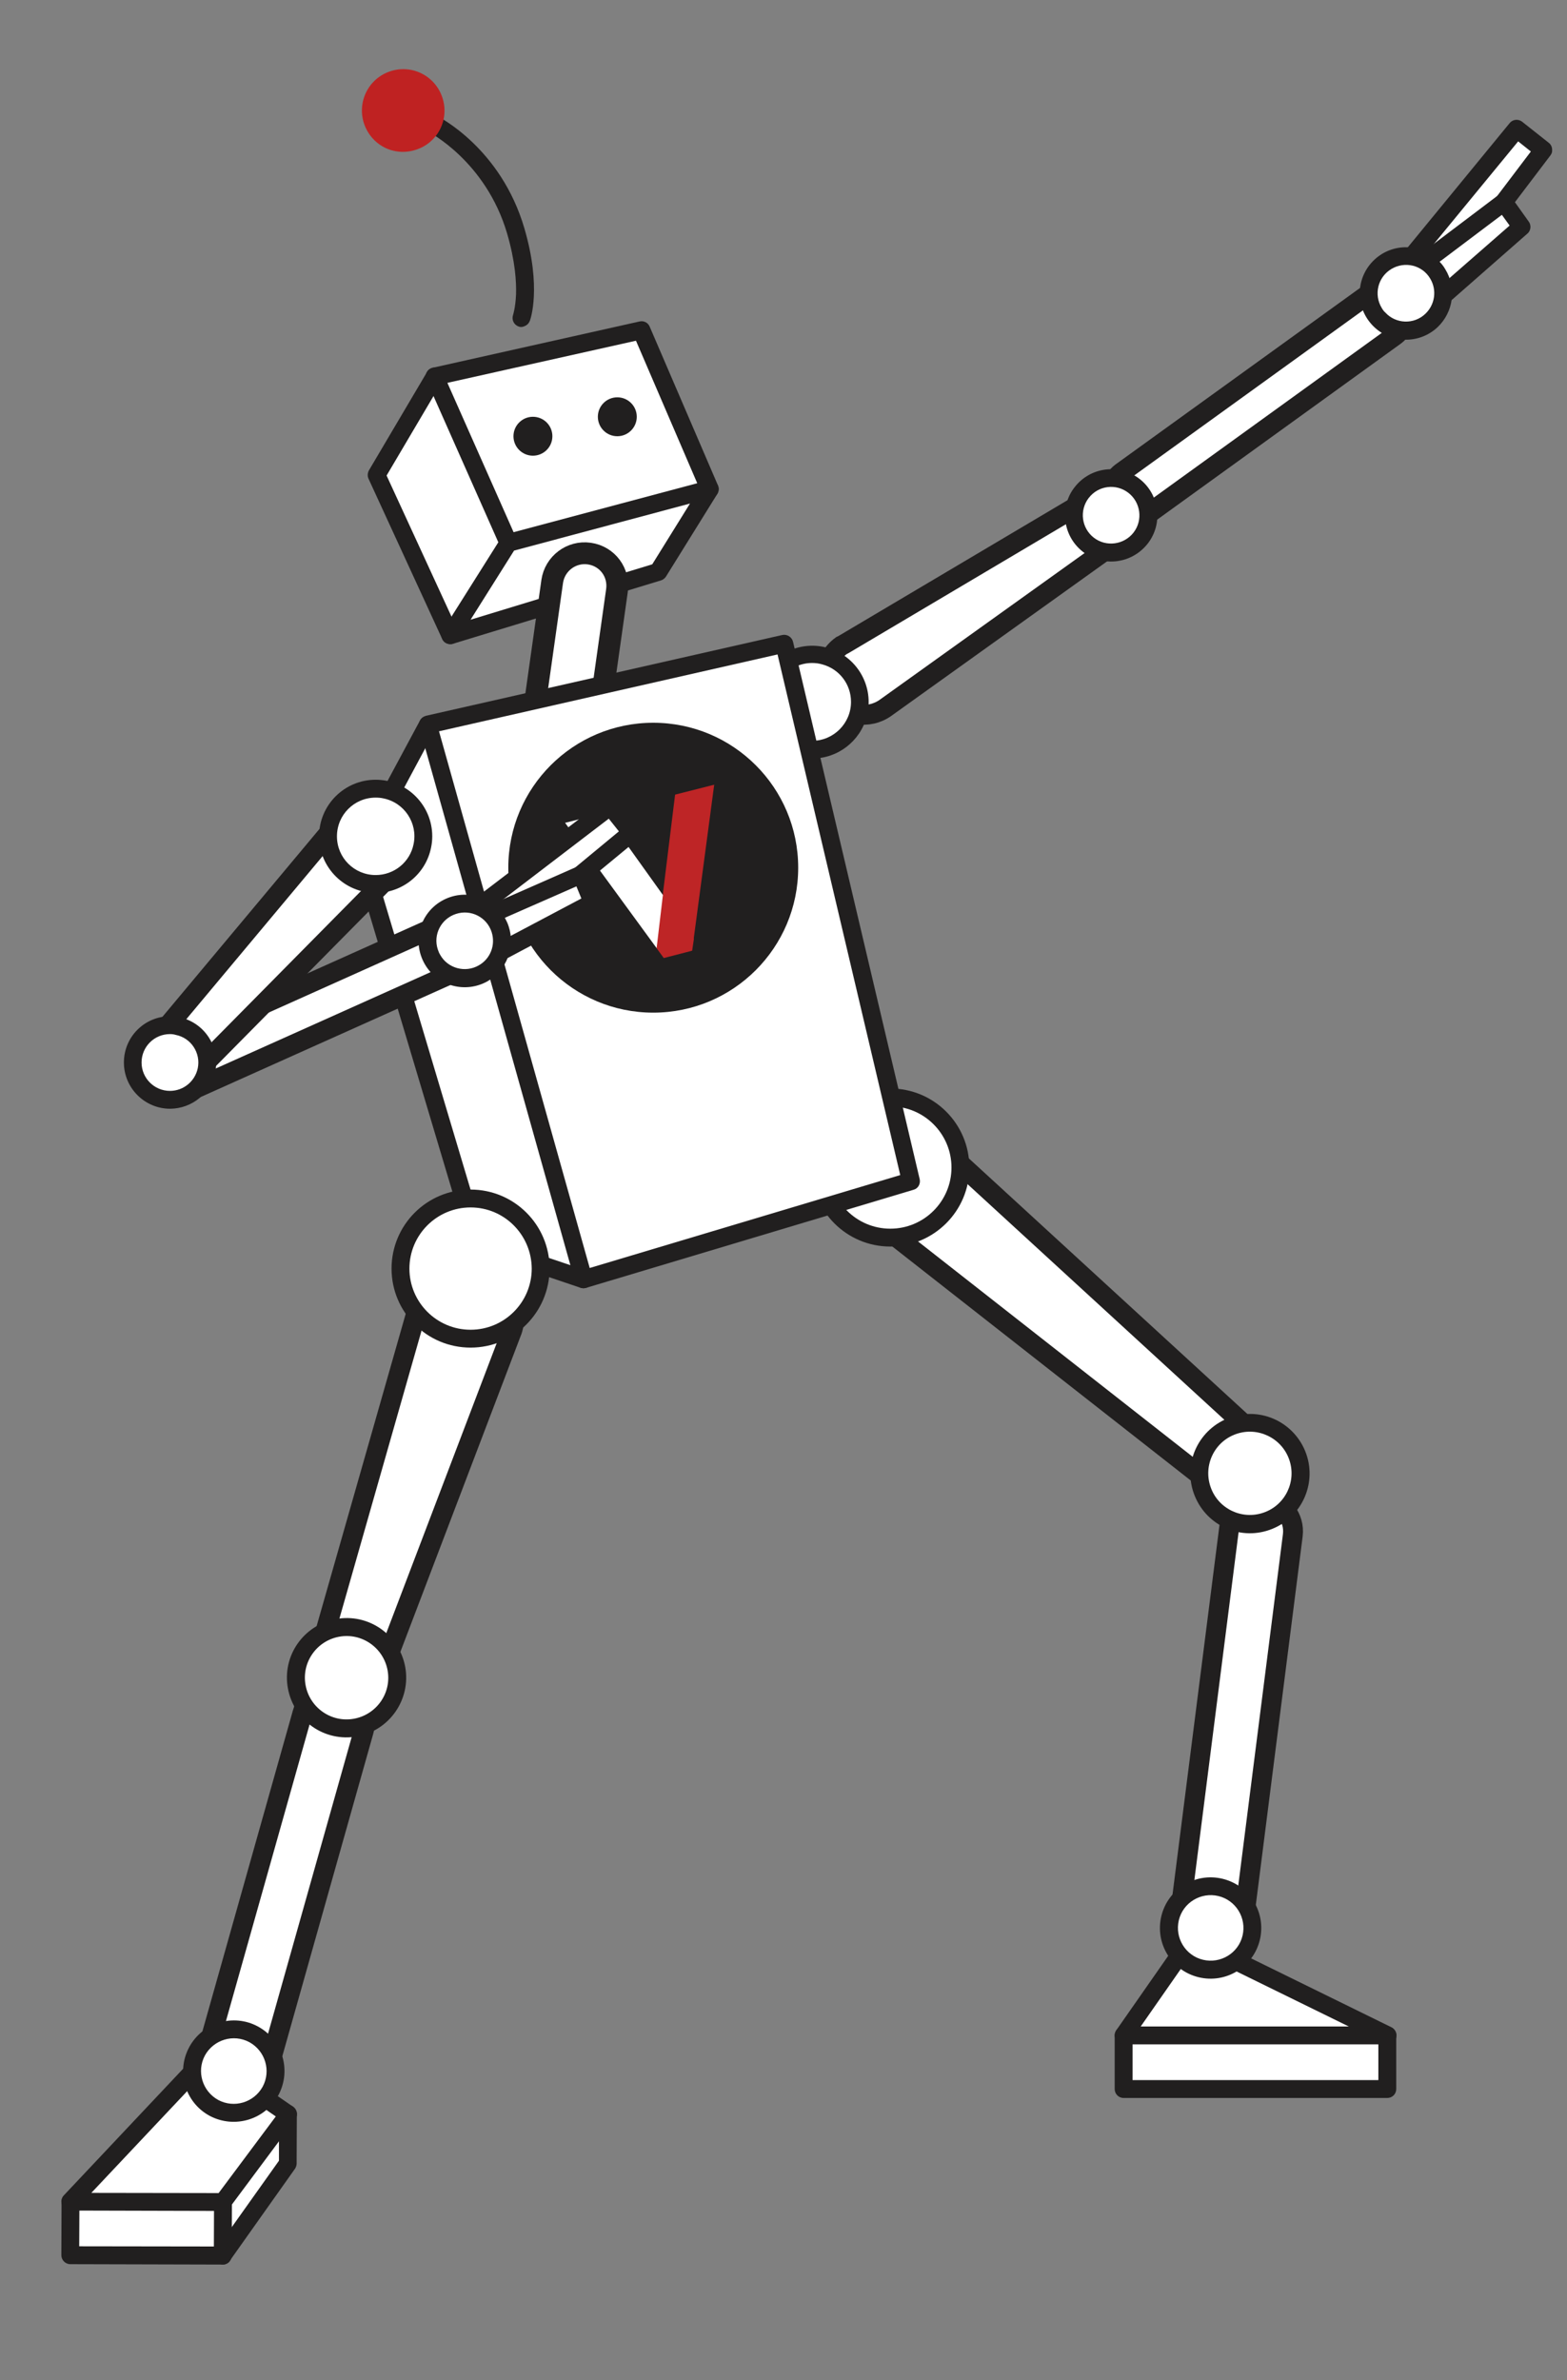 <?xml version="1.0" encoding="UTF-8"?> <!-- Generator: Adobe Illustrator 24.3.0, SVG Export Plug-In . SVG Version: 6.00 Build 0) --> <svg xmlns="http://www.w3.org/2000/svg" xmlns:xlink="http://www.w3.org/1999/xlink" version="1.1" id="Layer_1" x="0px" y="0px" viewBox="0 0 789.2 1198.7" style="enable-background:new 0 0 789.2 1198.7;" xml:space="preserve"><rect x="0" y="0" width="789.2" height="1198.7" fill="#808080" stroke="none"/> <style type="text/css"> .st0{fill:#FFFFFF;stroke:#211F1F;stroke-width:10;stroke-miterlimit:10;} .st1{fill:#FFFFFF;} .st2{fill:#211F1F;} .st3{fill:#FFFFFF;stroke:#211F1F;stroke-width:11;stroke-miterlimit:10;} .st4{fill:#BF2222;} .st5{fill:#BE2526;} </style> <path class="st0" d="M640,729.7L483.5,586.1c-0.4-0.4-0.9-0.8-1.5-1.2c-10.6-8.4-26-6.5-34.3,4.1s-6.4,26,4.1,34.3L619,754.4 c7,5.6,17.3,4.3,22.8-2.7C647,745,646.2,735.5,640,729.7L640,729.7z"></path> <path class="st0" d="M625.7,973l25.4-199.8c1.1-8.9-5.2-16.9-13.9-18.1c-8.9-1.1-16.9,5.2-18.1,13.9l0,0l-25.4,199.8 c-1.1,8.9,5.2,16.9,13.9,18.1C616.5,988.1,624.6,981.8,625.7,973L625.7,973z"></path> <ellipse class="st1" cx="448.4" cy="588" rx="35.3" ry="35.3"></ellipse> <path class="st2" d="M448.4,627.8c-22,0-39.8-17.8-39.8-39.8s17.8-39.8,39.8-39.8s39.8,17.8,39.8,39.8l0,0 C488.2,609.9,470.4,627.7,448.4,627.8z M448.4,557.2c-17,0-30.8,13.8-30.8,30.8s13.8,30.8,30.8,30.8s30.8-13.8,30.8-30.8 S465.4,557.2,448.4,557.2z"></path> <ellipse class="st1" cx="629.5" cy="742" rx="25.5" ry="25.5"></ellipse> <path class="st2" d="M639.4,770.5c-15.7,5.5-32.7-2.8-38.2-18.5s2.8-32.7,18.5-38.2s32.7,2.8,38.2,18.5 C663.3,747.8,655.1,765,639.4,770.5z M622.6,722.2c-11,3.8-16.7,15.8-12.9,26.7c3.8,11,15.8,16.7,26.7,12.9 c11-3.8,16.7-15.8,12.9-26.7S633.5,718.4,622.6,722.2z"></path> <path class="st1" d="M565.9,1025.1v27h132.8v-27"></path> <path class="st2" d="M698.7,1056.6H565.9c-2.5,0-4.5-2-4.5-4.5v-27c0-2.5,2-4.5,4.5-4.5s4.5,2,4.5,4.5v22.5h123.8v-22.5 c0-2.5,2-4.5,4.5-4.5s4.5,2,4.5,4.5v27C703.2,1054.6,701.2,1056.6,698.7,1056.6z"></path> <path class="st1" d="M698.7,1025.1l-99-48.6l-33.9,48.6H698.7z"></path> <path class="st2" d="M698.7,1029.6H565.9c-2.5,0-4.5-2-4.5-4.5c0-0.9,0.3-1.8,0.8-2.6l33.9-48.6c1.3-1.8,3.7-2.4,5.7-1.5l99,48.6 c2.2,1.1,3.2,3.8,2.1,6C702,1028.6,700.4,1029.6,698.7,1029.6z M574.5,1020.6h104.8l-78.1-38.3L574.5,1020.6z"></path> <ellipse class="st1" cx="609.7" cy="971" rx="21" ry="21"></ellipse> <path class="st2" d="M603.7,995.8c-13.7-3.3-22.1-17.1-18.8-30.8s17.1-22.1,30.8-18.8s22.1,17.1,18.8,30.8l0,0 C631.2,990.7,617.4,999.1,603.7,995.8z M613.6,954.9c-8.8-2.1-17.8,3.3-19.9,12.2c-2.1,8.8,3.3,17.8,12.2,19.9 c8.8,2.1,17.8-3.3,19.9-12.2S622.4,957,613.6,954.9z"></path> <path class="st0" d="M561.2,253.8c-2.8-5.4-1.3-12.2,3.5-15.8L688,149l0,0c5.5-4.1,13.2-2.8,17.3,2.7s2.8,13.2-2.7,17.3l-123.2,89 c-5.5,4.1-13.2,2.8-17.3-2.7C561.7,254.9,561.4,254.3,561.2,253.8L561.2,253.8z"></path> <path class="st0" d="M425.2,324.4l127.5-75.6c6.1-3.6,13.8-1.6,17.4,4.5c3.3,5.7,1.8,13-3.5,16.8l-120.5,86.3 c-8.6,6.2-20.6,4.2-26.8-4.5c-6.2-8.6-4.1-20.5,4.4-26.7C424.2,325,424.8,324.6,425.2,324.4z"></path> <ellipse class="st1" cx="409.2" cy="353.4" rx="24" ry="24"></ellipse> <path class="st2" d="M409.1,382c-2.5,0-5-0.3-7.4-1c-15.1-4.1-24.1-19.6-20-34.8c4.1-15.1,19.6-24.1,34.8-20 c15.1,4.1,24.1,19.6,20,34.8C433.1,373.4,421.9,382,409.1,382z M409,333.9c-10.8,0-19.6,8.8-19.6,19.6s8.8,19.6,19.6,19.6 c10.8,0,19.6-8.8,19.6-19.6c0-8.9-5.9-16.6-14.5-18.9C412.4,334.1,410.7,333.9,409,333.9L409,333.9z"></path> <ellipse class="st1" cx="559.7" cy="259.4" rx="18.8" ry="18.8"></ellipse> <path class="st2" d="M568.6,281c-1.8,0.8-3.9,1.3-5.9,1.6c-12.7,1.7-24.4-7.3-26.1-20c-0.8-6.2,0.8-12.4,4.6-17.2 c7.8-10.2,22.5-12.1,32.6-4.3c10.2,7.8,12.1,22.5,4.3,32.6C575.6,276.9,572.4,279.4,568.6,281z M548.3,250.8 c-4.8,6.3-3.6,15.2,2.6,20c6.2,4.8,15.2,3.6,20-2.6s3.6-15.2-2.6-20c-6.2-4.8-15.1-3.7-19.9,2.5 C548.4,250.7,548.4,250.8,548.3,250.8z"></path> <path class="st1" d="M357.4,246.4l-34.4-80l-104.1,23.3l-29.3,49.6l37.1,80.7L357.4,246.4z"></path> <path class="st2" d="M226.8,324.4c-1.8,0-3.4-1-4.1-2.6l-37.1-80.7c-0.6-1.3-0.5-2.9,0.2-4.2l29.3-49.6c0.6-1.1,1.7-1.8,2.9-2.1 l104.1-23.3c2.1-0.5,4.3,0.6,5.1,2.6l34.4,80c0.9,2.1,0.1,4.6-1.9,5.7l-130.6,73.6C228.3,324.2,227.5,324.4,226.8,324.4z M194.7,239.5l34.1,74.1l122.8-69.2l-31.3-72.8l-98.5,22L194.7,239.5z"></path> <path class="st1" d="M226.8,319.9l29.3-46.5l101.3-27l-25.9,41.7L226.8,319.9z"></path> <path class="st2" d="M226.8,324.4c-2.5,0-4.5-2-4.5-4.5c0-0.8,0.2-1.7,0.7-2.4l29.3-46.5c0.6-1,1.6-1.7,2.7-2l101.3-27 c2.4-0.6,4.9,0.8,5.5,3.2c0.3,1.2,0.1,2.5-0.5,3.5l-25.9,41.7c-0.6,0.9-1.5,1.6-2.5,1.9l-104.7,31.9 C227.7,324.4,227.2,324.4,226.8,324.4L226.8,324.4z M258.9,277.3L237,312.1l91.5-27.9l19-30.6L258.9,277.3z"></path> <path class="st3" d="M296.8,278.8c-9-1.3-17.4,5-18.7,14.1l-8.1,57.4c-1.3,9,5,17.4,14,18.7l0,0c0.8,0.1,1.5,0.2,2.3,0.2 c8.2,0,15.2-6.1,16.3-14.2l8.1-57.4C312.1,288.4,305.9,280.1,296.8,278.8L296.8,278.8z"></path> <ellipse class="st2" cx="268.4" cy="219.7" rx="9.8" ry="9.8"></ellipse> <ellipse class="st2" cx="310.9" cy="209.9" rx="9.8" ry="9.8"></ellipse> <path class="st2" d="M256,277.9c-1.8,0-3.4-1-4.1-2.7l-37.1-83.7c-1-2.3-0.1-4.9,2.2-6c2.3-1,4.9-0.1,6,2.2c0,0,0,0.1,0.1,0.1 l37.1,83.7c1,2.3,0,4.9-2.3,5.9C257.3,277.8,256.7,277.9,256,277.9L256,277.9z"></path> <path class="st1" d="M215.5,365l-34.2,63.7l59,197.5l53.6,18.1l-26.2-150.8L215.5,365z"></path> <path class="st2" d="M293.9,648.8c-0.5,0-1-0.1-1.4-0.2l-53.6-18.1c-1.4-0.5-2.5-1.6-2.9-3L177,430c-0.3-1.1-0.2-2.4,0.3-3.4 l34.2-63.7c1.2-2.2,3.9-3,6.1-1.8c0.9,0.5,1.6,1.3,2,2.3l52.2,128.5c0.1,0.3,0.2,0.6,0.3,0.9l26.3,150.7c0.4,2.5-1.2,4.8-3.7,5.2 C294.5,648.7,294.2,648.8,293.9,648.8L293.9,648.8z M244,622.6l44.2,14.9l-24.8-142.8l-48.5-119.2l-28.7,53.6L244,622.6z"></path> <path class="st1" d="M458.8,594.9L294,644.2l-78.4-279.3l179.5-40.7L458.8,594.9z"></path> <path class="st2" d="M293.9,648.8c-2,0-3.8-1.3-4.3-3.3l-78.4-279.3c-0.7-2.4,0.7-4.9,3.1-5.6c0.1,0,0.1,0,0.2-0.1L394,319.8 c2.4-0.5,4.8,1,5.4,3.4l63.8,270.7c0.5,2.3-0.8,4.7-3.1,5.3l-164.9,49.4C294.8,648.7,294.4,648.8,293.9,648.8L293.9,648.8z M221.1,368.3L297,638.6l156.4-46.8l-61.8-262.2L221.1,368.3z"></path> <path class="st0" d="M241.4,639.1c-13-3.7-26.5,3.9-30.2,16.7l0,0l-52.2,183c-2.5,8.6,2.5,17.7,11.1,20.1c8.1,2.3,16.7-2,19.7-9.9 l67.7-177.8c0.3-0.6,0.5-1.3,0.7-2C261.8,656.3,254.4,642.8,241.4,639.1L241.4,639.1L241.4,639.1z"></path> <path class="st0" d="M133.4,1048.3l49.8-176.6c2.5-8.6-2.5-17.5-11-19.9c-8.6-2.5-17.5,2.5-19.9,11v0.1l-49.8,176.6 c-2.4,8.6,2.6,17.4,11.2,19.8C122.1,1061.8,130.9,1056.8,133.4,1048.3z"></path> <ellipse class="st1" cx="237" cy="638.9" rx="35.3" ry="35.3"></ellipse> <path class="st2" d="M237,678.7c-22,0-39.8-17.8-39.8-39.8s17.8-39.8,39.8-39.8s39.8,17.8,39.8,39.8 C276.7,660.9,259,678.7,237,678.7z M237,608.1c-17,0-30.8,13.8-30.8,30.8s13.8,30.8,30.8,30.8s30.8-13.8,30.8-30.8 C267.7,621.9,254,608.1,237,608.1z"></path> <ellipse class="st1" cx="174.5" cy="845" rx="25.5" ry="25.5"></ellipse> <path class="st2" d="M179.9,874.5c-16.3,3-31.9-7.8-34.9-24.2c-3-16.3,7.8-31.9,24.2-34.9s31.9,7.8,34.9,24.2 C207,855.9,196.2,871.5,179.9,874.5z M170.8,824.3c-11.4,2.1-19,13-16.9,24.4s13,19,24.4,16.9s19-13,16.9-24.4 C193.1,829.8,182.2,822.2,170.8,824.3z"></path> <path class="st1" d="M145.3,1064.7l-0.1,25l-32.8,46.3l-76.8-0.2l0.1-27"></path> <path class="st2" d="M112.2,1140.5l-76.8-0.2c-2.5,0-4.5-2.1-4.5-4.5l0.1-27c0-2.5,2.1-4.5,4.5-4.5c2.5,0,4.5,2.1,4.5,4.5l-0.1,22.5 l69.9,0.1l30.7-43.2v-23.6c0-2.5,2.1-4.5,4.5-4.5s4.5,2.1,4.5,4.5l-0.1,25c0,0.9-0.3,1.8-0.8,2.6l-32.8,46.3 C115.1,1139.8,113.7,1140.5,112.2,1140.5z"></path> <path class="st1" d="M103.9,1036.2l-68.4,72.6l76.8,0.2l32.9-44.2L103.9,1036.2z"></path> <path class="st2" d="M112.3,1113.5l-76.9-0.2c-2.5,0-4.5-2.1-4.5-4.5c0-1.1,0.4-2.2,1.2-3.1l68.4-72.6c1.5-1.6,4-1.9,5.8-0.6 l41.3,28.5c2,1.4,2.6,4.2,1.2,6.3l-0.1,0.1l-32.9,44.2C115.1,1112.8,113.7,1113.5,112.3,1113.5z M46,1104.4l64.1,0.1l28.8-38.6 l-34.3-23.7L46,1104.4z"></path> <path class="st2" d="M112.2,1140.5c-2.5,0-4.5-2.1-4.5-4.5l0.1-27c0-2.5,2.1-4.5,4.5-4.5c2.5,0,4.5,2.1,4.5,4.5l-0.1,27 C116.7,1138.5,114.7,1140.5,112.2,1140.5z"></path> <ellipse class="st1" cx="117.8" cy="1043.1" rx="21" ry="21"></ellipse> <path class="st2" d="M105.6,1065.6c-12.4-6.7-17-22.2-10.3-34.6s22.2-17.1,34.6-10.4s17,22.1,10.3,34.6l0,0 C133.5,1067.6,118.1,1072.2,105.6,1065.6z M125.6,1028.5c-8-4.3-18-1.3-22.4,6.7c-4.3,8-1.3,18,6.7,22.4c8,4.3,18,1.3,22.4-6.7l0,0 C136.6,1042.9,133.6,1032.9,125.6,1028.5z"></path> <path class="st0" d="M239.1,485.1l-142,63.7l0,0c-6.2,2.8-13.6,0-16.4-6.2s0-13.6,6.2-16.4l142-63.7l0,0c6.2-2.8,13.6,0,16.4,6.2 c0.2,0.3,0.4,0.8,0.5,1.2C247.8,475.9,244.9,482.5,239.1,485.1z"></path> <path class="st0" d="M203.3,434.1L95,543.7c-5,5-13,5.1-18,0.1c-4.7-4.7-5.1-12.2-0.8-17.2L175,408.4c6.9-8,19-9,27-2.1 c7.9,6.8,8.9,18.6,2.4,26.7C204.1,433.3,203.7,433.7,203.3,434.1z"></path> <ellipse class="st1" cx="189.2" cy="421.2" rx="24" ry="24"></ellipse> <path class="st2" d="M189.2,449.7c-15.7,0-28.5-12.8-28.5-28.5c0-15.8,12.8-28.5,28.5-28.5s28.5,12.8,28.5,28.5 c0,1.9-0.2,3.8-0.6,5.7C214.4,440.2,202.7,449.7,189.2,449.7z M189.2,401.7c-10.8,0-19.5,8.7-19.5,19.5s8.7,19.5,19.5,19.5 c9.3,0,17.3-6.5,19.1-15.6c2.2-10.6-4.7-20.9-15.2-23C191.8,401.8,190.5,401.7,189.2,401.7L189.2,401.7z"></path> <ellipse class="st1" cx="85.6" cy="535.1" rx="18.8" ry="18.8"></ellipse> <path class="st2" d="M85.7,558.4c-12.8,0-23.3-10.4-23.3-23.3c0-12.9,10.4-23.3,23.3-23.3c1.6,0,3.1,0.2,4.6,0.5 c12.6,2.6,20.7,14.9,18.1,27.5C106.2,550.6,96.7,558.3,85.7,558.4L85.7,558.4z M85.6,520.8c-7.9,0-14.3,6.4-14.3,14.3 s6.4,14.3,14.3,14.3c6.8,0,12.6-4.8,14-11.4c1.6-7.7-3.4-15.3-11.1-16.8C87.5,520.9,86.6,520.8,85.6,520.8L85.6,520.8z"></path> <path class="st2" d="M261.1,164.4c-2.4-0.9-3.5-3.5-2.7-5.8c0,0,1.2-3.6,1.5-10.3c0.2-6.3-0.4-16.7-4.5-30.7 c-10.7-36.4-39.4-51.1-39.8-51.3c-2.2-1.1-3.1-3.7-2-6c1.1-2.2,3.8-3.2,6.1-2.1c1.3,0.6,32.6,16.4,44.4,56.8c8.8,30,3,46.1,2.7,46.7 c-0.5,1.2-1.4,2.1-2.7,2.6C263,164.8,262,164.8,261.1,164.4z"></path> <path class="st4" d="M183.6,63c4.2,10.9,15.9,16.2,26.8,12.1c10.8-4,16.2-16,12.1-26.8s-16-16.2-26.8-12.1S179.6,52.3,183.6,63z"></path> <path class="st1" d="M720.9,150l56.4-74.5L763.9,65l-52,63.4L720.9,150z"></path> <path class="st2" d="M780.9,78.2l-56.5,74.5c-0.4,0.6-1.1,1.2-1.9,1.4c-2.3,0.9-5-0.1-5.9-2.5l-8.9-21.7c-0.6-1.5-0.4-3.3,0.7-4.6 l52-63.4c1.5-1.8,4.3-2.1,6.2-0.6L780,71.9c1.2,0.9,1.8,2.4,1.7,3.8C781.8,76.6,781.4,77.5,780.9,78.2z M717.1,129l4.9,12l49-64.7 l-6.4-5.1L717.1,129z"></path> <path class="st1" d="M722.1,153l-7.7-18.6l43-32.5l8.9,12.5L722.1,153z"></path> <path class="st2" d="M769.2,117.7l-44.1,38.7c-0.3,0.3-0.8,0.6-1.2,0.7c-2.3,0.9-5-0.1-5.9-2.5l-7.7-18.6c-0.8-1.9-0.2-4.1,1.4-5.3 l43-32.5l0.1-0.1c2-1.4,4.8-1,6.3,1.1l8.9,12.5c0.6,0.8,0.8,1.8,0.8,2.8C770.7,115.7,770.2,116.9,769.2,117.7z M719.9,135.7l4,9.7 l36.4-31.8l-3.9-5.4L719.9,135.7z"></path> <ellipse transform="matrix(0.852 -0.523 0.523 0.852 27.249 391.933)" class="st1" cx="708" cy="147.7" rx="18.8" ry="18.8"></ellipse> <path class="st2" d="M727.9,135.6c5.8,9.4,4.1,21.6-3.9,29.2c-9.4,8.8-24.1,8.3-32.9-1.1c-8.8-9.4-8.3-24.1,1.1-32.9 s24.1-8.3,32.9,1.1C726.1,132.9,727.1,134.2,727.9,135.6L727.9,135.6z M695.9,155.1c0.5,0.9,1.1,1.7,1.8,2.3 c5.3,5.8,14.4,6.1,20.1,0.7c4.9-4.6,6-12,2.5-17.8c-4-6.8-12.8-8.9-19.6-4.8C693.9,139.6,691.8,148.4,695.9,155.1L695.9,155.1z"></path> <g> <circle class="st2" cx="329" cy="437" r="73"></circle> <g> <polygon class="st5" points="359.7,395.2 340,400.2 333.8,450.6 333.8,450.6 333.7,451.2 330.5,477.2 330.5,477.3 334.3,482.5 348.6,478.8 349.5,472.7 349.4,472.6 "></polygon> <polyline class="st1" points="333.9,450.8 333.8,451.3 330.7,477.5 284.6,414.4 304.3,409.4 "></polyline> </g> </g> <path class="st1" d="M246.1,479l72-59.5l-10.6-13.4l-65.2,49.7L246.1,479z"></path> <path class="st2" d="M321,422.9l-72.1,59.5c-0.5,0.5-1.4,0.9-2.1,1c-2.5,0.3-4.8-1.3-5.2-3.7l-3.7-23.2c-0.3-1.6,0.4-3.3,1.7-4.3 l65.2-49.7c1.9-1.4,4.7-1.1,6.2,0.8l10.6,13.4c0.9,1.2,1.2,2.7,0.8,4.1C322.2,421.6,321.6,422.4,321,422.9z M247.2,457.7l2,12.7 l62.5-51.7l-5.1-6.4L247.2,457.7z"></path> <path class="st1" d="M246.5,482.1l-3.2-19.9l49.3-21.7l5.8,14.2L246.5,482.1z"></path> <path class="st2" d="M300.5,458.7l-51.8,27.5c-0.4,0.2-0.9,0.4-1.4,0.4c-2.5,0.3-4.8-1.3-5.2-3.7l-3.2-19.9 c-0.4-2.1,0.7-4.1,2.6-4.9l49.3-21.7l0.1-0.1c2.2-0.9,4.9,0.1,5.8,2.5l5.8,14.2c0.4,0.9,0.4,2,0.1,2.9 C302.4,457.1,301.6,458.1,300.5,458.7z M248.4,464.8l1.7,10.3l42.7-22.6l-2.5-6.1L248.4,464.8z"></path> <ellipse transform="matrix(0.95 -0.312 0.312 0.95 -136.312 96.85)" class="st1" cx="234" cy="473.7" rx="18.8" ry="18.8"></ellipse> <path class="st2" d="M256.2,466.6c3.4,10.4-1,21.9-10.5,27.5c-11.2,6.4-25.4,2.6-31.8-8.6c-6.4-11.2-2.6-25.4,8.6-31.8 s25.4-2.6,31.8,8.6C255,463.6,255.7,465,256.2,466.6L256.2,466.6z M220.5,478.2c0.3,0.9,0.7,1.9,1.2,2.7c3.8,6.8,12.6,9.2,19.4,5.3 c5.9-3.3,8.6-10.3,6.5-16.8c-2.4-7.5-10.5-11.6-18-9.1C222.2,462.7,218,470.7,220.5,478.2L220.5,478.2z"></path> </svg> 